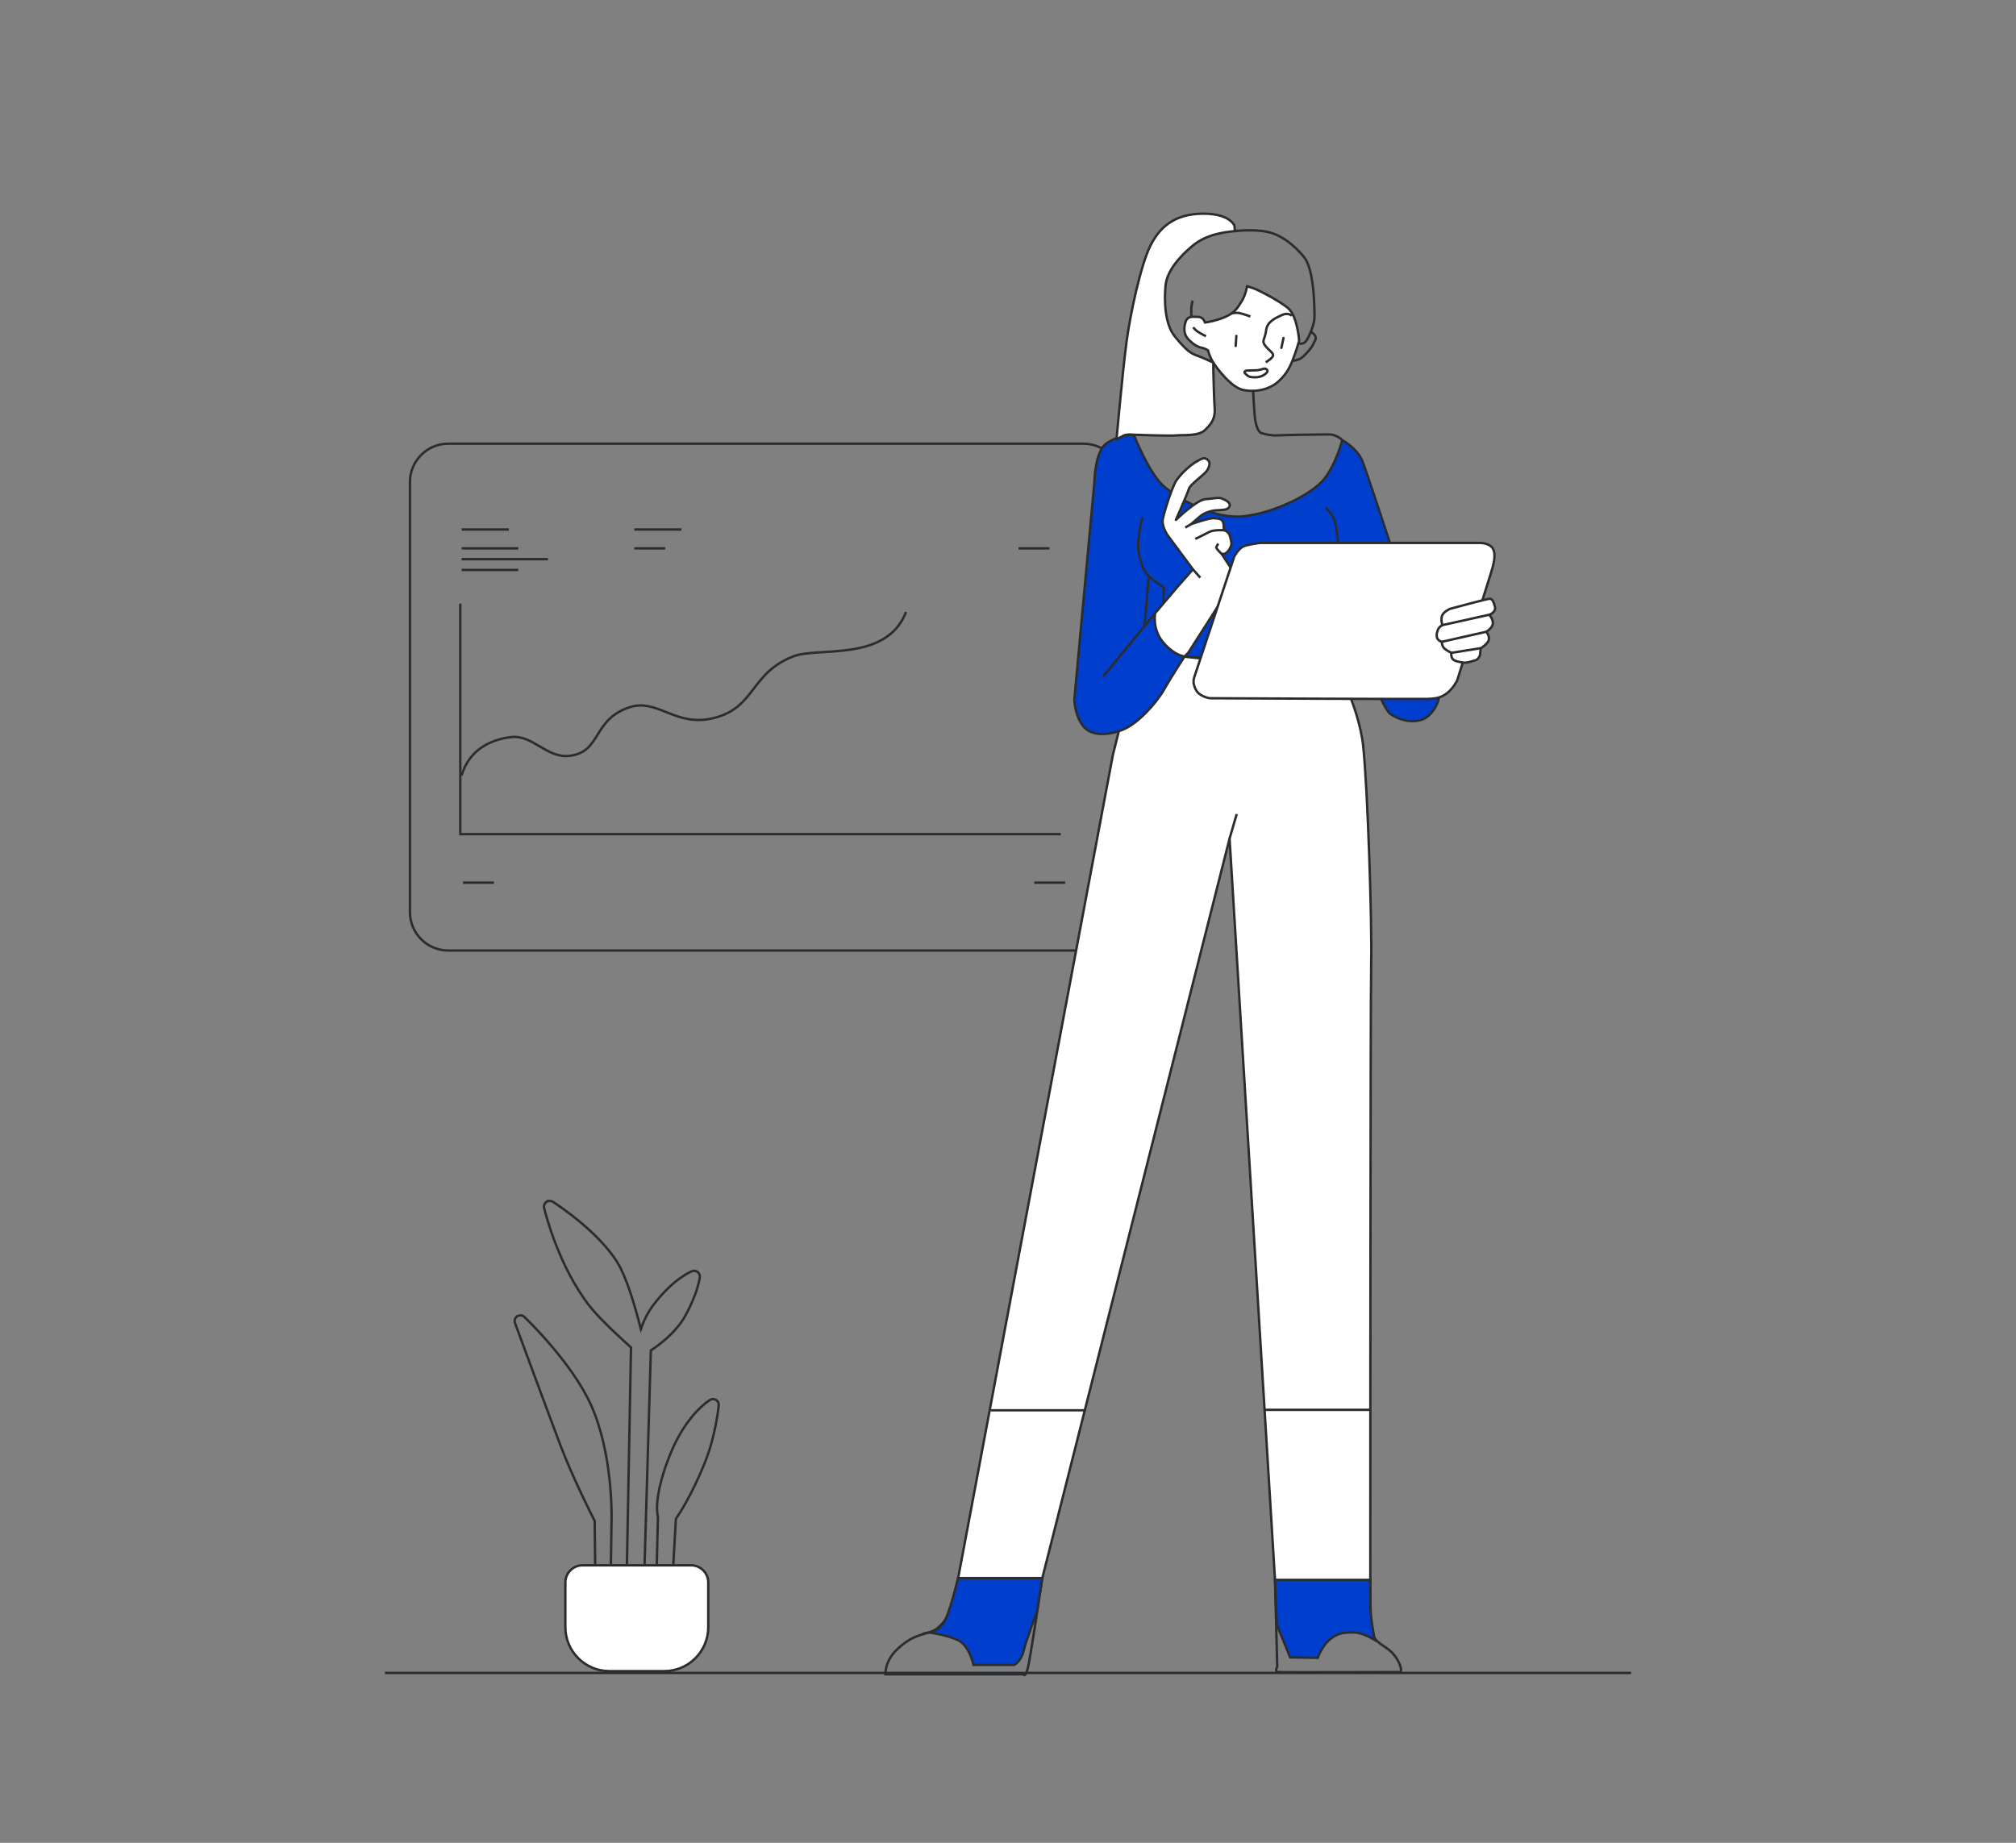 <?xml version="1.0" encoding="UTF-8"?>
<!-- Generator: Adobe Illustrator 24.2.1, SVG Export Plug-In . SVG Version: 6.00 Build 0)  -->
<svg xmlns="http://www.w3.org/2000/svg" xmlns:xlink="http://www.w3.org/1999/xlink" version="1.1" x="0px" y="0px" viewBox="0 0 840 768" style="enable-background:new 0 0 840 768;" xml:space="preserve">
<rect x="0" y="0" width="840" height="768" fill="#808080" stroke="none"/>
<style type="text/css">
	.st0{fill:#003FCE;stroke:#2A2D30;stroke-miterlimit:10;}
	.st1{fill:#FFFFFF;stroke:#2A2D30;stroke-miterlimit:10;}
	.st2{fill-rule:evenodd;clip-rule:evenodd;fill:#FFFFFF;stroke:#2A2D30;stroke-miterlimit:10;}
	.st3{fill:#FFFFFF;stroke:#2A2D30;stroke-linecap:round;stroke-linejoin:round;stroke-miterlimit:10;}
	.st4{fill:none;stroke:#2A2D30;stroke-linecap:round;stroke-linejoin:round;stroke-miterlimit:10;}
	.st5{fill:#003FCE;stroke:#2A2D30;stroke-linecap:round;stroke-linejoin:round;stroke-miterlimit:10;}
	.st6{enable-background:new    ;}
	.st7{fill:#383838;}
	.st8{fill:#2A2D30;stroke:#2A2D30;stroke-miterlimit:10;}
	.st9{fill:none;stroke:#2A2D30;stroke-miterlimit:10;}
	.st10{fill:#FFFFFF;stroke:#2A2D30;stroke-linejoin:round;stroke-miterlimit:10;}
	.st11{fill:none;stroke:#2A2D30;stroke-linejoin:round;stroke-miterlimit:10;}
	
		.st12{fill-rule:evenodd;clip-rule:evenodd;fill:none;stroke:#2A2D30;stroke-linecap:round;stroke-linejoin:round;stroke-miterlimit:10;}
	.st13{stroke:#000000;stroke-linejoin:round;stroke-miterlimit:10;}
	.st14{fill:none;stroke:#000000;stroke-linejoin:round;stroke-miterlimit:10;}
	.st15{stroke:#2A2D30;stroke-miterlimit:10;}
	.st16{fill:none;stroke:#2A2D30;stroke-linecap:round;stroke-miterlimit:10;}
	.st17{fill:#2A2D30;}
	.st18{fill:#FFFFFF;stroke:#000000;stroke-miterlimit:10;}
	.st19{fill:none;stroke:#000000;stroke-miterlimit:10;}
	.st20{fill:#FFFFFF;stroke:#2A2D30;stroke-width:2;stroke-linecap:round;stroke-linejoin:round;stroke-miterlimit:10;}
	.st21{fill:#003FCE;}
	.st22{display:none;fill:#FFFFFF;}
	.st23{fill-rule:evenodd;clip-rule:evenodd;fill:none;stroke:#2A2D30;stroke-miterlimit:10;}
	.st24{fill-rule:evenodd;clip-rule:evenodd;fill:#003FCE;stroke:#2A2D30;stroke-miterlimit:10;}
	.st25{fill-rule:evenodd;clip-rule:evenodd;fill:none;stroke:#2A2D30;stroke-linejoin:round;stroke-miterlimit:10;}
	.st26{fill-rule:evenodd;clip-rule:evenodd;fill:#FFFFFF;stroke:#2A2D30;stroke-linejoin:round;stroke-miterlimit:10;}
	
		.st27{fill-rule:evenodd;clip-rule:evenodd;fill:#FFFFFF;stroke:#2A2D30;stroke-linecap:round;stroke-linejoin:round;stroke-miterlimit:10;}
	.st28{fill-rule:evenodd;clip-rule:evenodd;fill:#2A2D30;stroke:#2A2D30;stroke-linejoin:round;stroke-miterlimit:10;}
	
		.st29{fill-rule:evenodd;clip-rule:evenodd;fill:none;stroke:#2A2D30;stroke-width:2;stroke-linecap:round;stroke-linejoin:round;stroke-miterlimit:10;}
	
		.st30{fill-rule:evenodd;clip-rule:evenodd;fill:#2A2D30;stroke:#2A2D30;stroke-linecap:round;stroke-linejoin:round;stroke-miterlimit:10;}
	.st31{fill:#FFFFFF;stroke:#000000;stroke-linejoin:round;stroke-miterlimit:10;}
	.st32{fill-rule:evenodd;clip-rule:evenodd;fill:#2A2D30;stroke:#2A2D30;stroke-miterlimit:10;}
	.st33{fill:#2A2D30;stroke:#2A2D30;stroke-linejoin:round;stroke-miterlimit:10;}
	.st34{fill:#FFFFFF;}
	.st35{fill:#FFFFFF;stroke:#424242;stroke-miterlimit:10;}
	.st36{fill:none;stroke:#424242;stroke-miterlimit:10;}
	.st37{fill:#FFFFFF;stroke:#333333;stroke-miterlimit:10;}
</style>
<g id="effizienz">
</g>
<g id="finanzierungsloesungen">
</g>
<g id="umsaetze">
	<g>
		<g id="Grafik_3_">
			<path class="st9" d="M451.44,396.14H186.81c-8.84,0-16-7.16-16-16V200.91c0-8.84,7.16-16,16-16h264.62c8.84,0,16,7.16,16,16     v179.23C467.44,388.98,460.27,396.14,451.44,396.14z"></path>
			<polyline class="st9" points="191.79,251.58 191.79,347.64 441.97,347.64    "></polyline>
			<path class="st9" d="M192.3,323.23c3.43-11.48,13.13-15.19,20.74-16.04c9.05-1.01,14.82,9.02,24.43,7.8     c13.13-1.66,9.37-15.01,24.62-20.16c11.95-4.04,19.24,8.43,35.3,4.43c17.58-4.37,15.07-18.82,33.37-25.78     c10.34-3.93,38.53,2.56,46.77-18.41"></path>
			<line class="st9" x1="264.26" y1="220.68" x2="283.92" y2="220.68"></line>
			<line class="st9" x1="264.26" y1="228.54" x2="277.18" y2="228.54"></line>
			<line class="st9" x1="424.37" y1="228.54" x2="437.29" y2="228.54"></line>
			<line class="st9" x1="430.92" y1="367.86" x2="443.84" y2="367.86"></line>
			<line class="st9" x1="192.91" y1="367.86" x2="205.83" y2="367.86"></line>
			<line class="st9" x1="192.35" y1="220.68" x2="212.01" y2="220.68"></line>
			<line class="st9" x1="192.35" y1="233.04" x2="228.3" y2="233.04"></line>
			<line class="st9" x1="192.35" y1="228.54" x2="215.98" y2="228.54"></line>
			<line class="st9" x1="192.35" y1="237.53" x2="215.98" y2="237.53"></line>
		</g>
		<g id="Frau_1_">
			<path class="st23" d="M368.88,697.79h57.62c0,0,0.56,1.67,1.67-2.23s6.12-37.85,6.12-37.85h-35.07c0,0-1.39,6.96-2.78,11.41     c-1.39,4.45-2.78,6.96-5.85,9.46c-3.06,2.51-7.86,1.98-13.32,5.93C372.78,687.77,369.16,691.66,368.88,697.79z"></path>
			<path class="st24" d="M432.07,671.62c0,0-4.5,11.95-5.57,16.42c-1.06,4.47-3.9,5.85-3.9,5.85h-16.98c0,0-1.67-8.07-6.4-10.3     c-4.73-2.23-11.83-3.2-11.83-3.2s4.59-0.7,6.82-5.98c2.23-5.29,5.01-16.7,5.01-16.7h35.07L432.07,671.62z"></path>
			<path class="st25" d="M531.25,658.45l0.93,36.18c0,0-1.23,2.05,0.37,2.23c1.6,0.17,49.92,0,49.92,0s1.3,0.37,1.3-1.11     c0-1.48-1.86-5.57-4.82-7.98c-2.97-2.41-5.94-3.34-7.05-6.87c-1.11-3.53-0.93-22.45-0.93-22.45H531.25z"></path>
			<path class="st24" d="M531.25,658.45l0.74,18.56l5.57,13.73l11.5,0.19c0,0,1.86-5.57,5.94-8.35c3.22-2.2,5.2-2.23,9.28-2.23     c3.47,0,8.54,3.15,8.54,3.15s-1.86-9.65-1.86-13.55s0-11.5,0-11.5H531.25z"></path>
			<path class="st26" d="M399.22,657.71l64.48-343.1c0,0,7.79-31.54,9.28-36s2.6-7.42,2.6-7.42s23.38,3.71,33.4,3.71     s45.65-1.86,45.65-1.86s11.5,20.41,13.36,37.85c1.86,17.44,3.71,73.11,3.34,90.55c-0.37,17.44-0.37,257-0.37,257h-39.71     l-18.93-308.95l-78.03,308.21H399.22z"></path>
			<line class="st25" x1="412.74" y1="587.75" x2="452.38" y2="587.75"></line>
			<line class="st25" x1="526.7" y1="587.57" x2="570.96" y2="587.57"></line>
			<line class="st25" x1="512.32" y1="349.49" x2="515.29" y2="339.29"></line>
			<path class="st24" d="M447.65,291.41l8.35-90.46c0,0,0.14-12.82,5.01-16.14c5.85-3.99,11.41-3.62,11.41-3.62     s6.56,16.83,13.08,21.99s20.32,13.36,32.84,11.97c12.53-1.39,28.67-9.19,33.68-15.87c5.01-6.68,7.24-15.87,7.24-15.87     s6.12,3.34,8.35,8.63c2.23,5.29,30.06,90.74,30.06,90.74s2.51,3.34,1.95,7.52c-0.56,4.18-3.65,8.19-6.68,9.46     s-8.44,1.3-13.64-2.23c-3.06-2.07-12.25-25.61-12.25-25.61l-19.21,1.39c0,0-25.61,2.23-32.84,1.67     c-7.24-0.56-21.43-1.39-21.43-1.39s-5.29,8.07-8.63,13.92s-10.86,13.92-16.7,16.42s-13.42,3.21-16.98-1.39     C447.71,297.94,447.65,291.41,447.65,291.41z"></path>
			<path class="st25" d="M476.04,215.43c0,0-2.42,9.17-1.67,14.2c0.84,5.57,2.51,9.19,5.01,11.13c2.51,1.95,5.57,4.18,5.57,4.18     l-0.28,6.59"></path>
			<line class="st25" x1="478.65" y1="240.3" x2="476.88" y2="261.08"></line>
			<path class="st25" d="M552.31,211.53c0,0,3.34,2.78,4.18,6.96c0.84,4.18,1.11,9.19,1.11,9.19"></path>
			<path class="st26" d="M481.33,255.51l9.46-11.13l6.26-7.1l-10.02-13.5c0,0-3.2-4.04-2.51-7.52c0.7-3.48,3.99-13.72,5.71-16.14     c1.72-2.42,5.29-6.12,8.63-7.93c1.4-0.76,3.06-2.09,4.59-0.28c0.77,0.91,0.71,2.12-0.42,4.04c-1.13,1.91-7.1,5.85-7.65,7.79     c-0.56,1.95-5.43,12.94-5.43,12.94s8.63-8.35,12.25-8.63c3.62-0.28,5.57-0.84,6.96-0.28c1.39,0.56,3.62,1.67,3.2,3.06     c-0.42,1.39-1.59,1.7-5.01,1.81c-3.42,0.11-6.12,1.53-7.24,2.51c-1.11,0.97-3.9,3.34-3.9,3.34s7.52-2.64,9.46-2.51     c1.95,0.14,3.34,0.14,3.9,1.53c0.56,1.39,0.28,3.48,0.28,3.48s2.09,0.28,2.64,2.51c0.56,2.23,0.97,3.06,0.14,4.73     c-0.84,1.67-1.95,2.64-2.78,2.64c-0.83,0-0.83,0-0.83,0l5.29,8.07c0,0,1.39,0.7-0.14,3.2c-1.53,2.51-19.07,29.92-19.07,29.92     l-1.53,1.53c0,0-4.18-0.28-8.91-5.85C479.94,262.19,481.33,255.51,481.33,255.51l-21.71,26.44"></path>
			<line class="st25" x1="497.06" y1="237.28" x2="500.12" y2="240.76"></line>
			<line class="st25" x1="496.22" y1="218.49" x2="493.86" y2="219.88"></line>
			<path class="st25" d="M509.86,220.99c0,0-4.18-0.28-5.98,0.7s-5.85,2.92-5.85,2.92"></path>
			<path class="st25" d="M507.63,226.56c0,0-0.85,1.19-0.84,1.67c0.02,0.48,2.23,2.64,2.23,2.64"></path>
			<path class="st26" d="M504.16,291c0,0-4.31-0.56-5.85-3.48c-1.53-2.92-0.97-4.45-0.56-5.71c0.42-1.25,16.56-49.96,16.56-49.96     s1.81-3.34,3.9-4.18c2.09-0.84,6.82-1.39,6.82-1.39h91.02c0,0,4.45-0.28,5.98,2.37c1.53,2.64,0.14,7.1-0.97,10.72     s-13.92,44.26-13.92,44.26s-1.75,3.52-4.45,5.43c-2.04,1.44-3.62,2.09-7.93,2.23C590.44,291.41,504.16,291,504.16,291z"></path>
			<path class="st26" d="M604.17,253.75c0,0-2.9,1.18-3.41,3.18c-0.45,1.75,0.26,3.6,0.26,3.6s-1.49,0.64-1.95,2.09     s-0.61,2.01-0.28,3.2c0.33,1.19,1.95,1.67,1.95,1.67s0,1.95,1.25,2.92s2.78,1.67,2.78,1.67s-0.3,1.04,0.28,2.23     c0.58,1.18,2.43,1.45,4.45,1.81c2.02,0.35,4.45-0.84,5.29-0.97s1.95-1.67,1.95-2.64s0.28-2.37,0.28-2.37s3.06-1.81,3.34-3.62     s-1.11-3.2-1.11-3.2s3.06-1.81,2.78-3.9c-0.28-2.09-1.53-3.2-1.53-3.2s3.06-0.97,2.37-3.48c-0.7-2.51-1.25-3.2-2.23-3.2     S604.17,253.75,604.17,253.75z"></path>
			<line class="st25" x1="601.02" y1="260.52" x2="620.5" y2="256.2"></line>
			<line class="st25" x1="600.74" y1="267.48" x2="619.25" y2="263.3"></line>
			<line class="st25" x1="604.77" y1="272.07" x2="617.02" y2="270.12"></line>
			<g>
				<path class="st26" d="M541.31,141.95c0,0-0.7-10.02-4.45-13.36c-3.76-3.34-13.08-7.93-14.33-8.35      c-1.25-0.42-2.92-0.97-2.92-0.97s-0.56,3.62-2.23,6.26c-1.67,2.64-2.64,4.59-6.54,6.4c-3.9,1.81-8.77,2.51-8.77,2.51      s-0.56-2.37-2.92-2.37s-4.45-0.62-5.29,2.51c-0.56,2.09-0.83,4.73,1.53,7.1c1.77,1.77,3.62,2.92,5.15,3.2s2.78,1.11,2.78,1.11      s0.56,2.51,2.23,5.15c1.67,2.64,7.63,10.47,12.53,11.41c6.21,1.19,11.55-0.84,14.33-3.34c2.78-2.51,4.45-4.73,6.12-8.91      C540.2,146.12,541.31,141.95,541.31,141.95z"></path>
				<path class="st25" d="M538.53,150.3c0,0,2.51,0.14,4.45-1.67c1.95-1.81,3.76-4.04,4.31-5.43c0.56-1.39,1.39-1.95,0.7-3.2      c-0.7-1.25-1.95-1.81-1.95-1.81"></path>
				<path class="st25" d="M496.92,125.25c0,0-0.56,2.37-0.56,3.48c0,1.11,0,3.2,0,3.2"></path>
				<path class="st25" d="M497.2,136.38c0,0,0.56,0.97,1.81,1.81c1.25,0.84,3.48,1.95,3.48,1.95"></path>
				<path class="st25" d="M513.06,130.67c0,0,1.81-0.56,3.62-0.14s4.31,1.39,4.31,1.39"></path>
				<line class="st12" x1="515.15" y1="140" x2="514.87" y2="144.17"></line>
				<line class="st12" x1="534.79" y1="140.87" x2="533.92" y2="144.97"></line>
				<path class="st25" d="M538.25,131.65c0,0-1.39-1.67-4.31-0.28c-2.92,1.39-5.98,2.78-6.4,6.4c-0.42,3.62-2.09,4.18-0.28,6.4      c1.81,2.23,3.2,2.78,3.2,3.9c0,1.11-3.06,2.92-3.06,2.92"></path>
				<path class="st25" d="M519.19,154.47c0,0,2.37-0.14,4.04-0.14s3.48-0.84,3.9-0.7c0.42,0.14,1.67,0.7,0.56,1.81      c-1.11,1.11-2.78,1.81-4.73,1.81s-2.78-0.28-3.48-0.97S517.93,155.03,519.19,154.47z"></path>
				<path class="st26" d="M514.55,96.32c-4.85,0.47-11.92,1.37-17.63,6.1c-5.71,4.73-10.72,10.72-11.27,16.56      c-0.56,5.85-0.48,15.96,3.9,21.29c4.37,5.34,6.4,6.96,9.19,7.93c2.78,0.97,6.82,2.92,6.82,2.92v3.15c0,0,0.28,12.15,0.56,16.05      c0.28,3.9-1.25,6.26-4.04,8.91c-2.78,2.64-9.05,1.95-11.83,2.23s-17.81-0.28-17.81-0.28s-2.78-0.37-4.27,0.37      c-1.48,0.74-2.97,1.58-2.97,1.58s2.64-29.09,4.18-40.64c1.53-11.55,5.85-31.59,9.74-39.66s10.16-13.64,21.85-13.78      s13.41,5.1,13.41,5.1L514.55,96.32z"></path>
				<path class="st25" d="M541.31,143.2c0,0,1.81,0.42,2.92-1.11c1.11-1.53,3.48-6.68,3.48-10.02c0-3.34-0.05-19.34-4.22-24.73      c0,0-5.38-7.24-12.99-10.02c-6.12-2.24-15.96-1-15.96-1"></path>
				<path class="st25" d="M522.11,162.54c0,0,0.56,10.72,0.84,12.25c0.28,1.53,0.97,5.15,2.64,5.71c1.67,0.56,4.59,1.11,6.4,0.97      s16.51-0.42,21.71-0.42c3.34,0,5.57,2.37,5.57,2.37"></path>
			</g>
		</g>
		<g>
			<g>
				<path class="st9" d="M229.03,500.49c-1.32,0-2.38,1.07-2.38,2.39c0,0.25,0.04,0.5,0.11,0.73c0.59,2.43,6.13,24.37,19.02,40.86      c4.38,5.59,14.2,14.47,17.14,17.09l-2.05,108.75c-0.01,0.66,0.26,1.31,0.74,1.77c0.44,0.43,1.03,0.66,1.81,0.66l2.39-0.16      c1.23-0.08,2.19-1.08,2.23-2.31l3.15-107.46c2.88-1.87,10.4-7.22,14.39-14.53c5.35-9.8,5.99-15.79,6.02-16.04      c0.08-0.83-0.27-1.63-0.94-2.13c-0.42-0.32-0.93-0.49-1.44-0.49c-0.29,0-0.58,0.05-0.86,0.16c-0.32,0.12-7.88,3.13-16.17,14.16      c-2.41,3.19-4.05,6.73-5.17,9.95c-2.51-9.9-6.01-21.62-9.68-27.59c-8.23-13.37-25.85-24.7-26.99-25.43      c-0.36-0.24-0.78-0.37-1.31-0.39C229.05,500.49,229.05,500.49,229.03,500.49z"></path>
			</g>
			<g>
				<path class="st9" d="M297.09,583.09c-0.42,0-0.84,0.11-1.21,0.33c-0.41,0.25-10.03,6.08-16.75,22.97      c-5.88,14.77-5.77,22.82-4.99,25.73l-0.69,28.47c-0.02,0.92,0.48,1.77,1.3,2.18l1.79,0.92c0.34,0.18,0.72,0.26,1.09,0.26      c0.41,0,0.82-0.11,1.19-0.32c0.7-0.4,1.15-1.13,1.19-1.94l1.61-28.7c1.51-2.17,6.73-10.13,12.08-23.45      c4.59-11.43,5.72-23.35,5.77-23.86c0.08-0.89-0.34-1.76-1.11-2.23C297.97,583.21,297.53,583.09,297.09,583.09L297.09,583.09z"></path>
			</g>
			<g>
				<path class="st9" d="M216.82,548.19c-0.45,0-0.91,0.13-1.31,0.39c-0.92,0.61-1.31,1.78-0.92,2.82      c0.44,1.21,12.49,33.88,18.88,50.84c4.97,13.18,12.79,28.64,14.31,31.62l0.32,27.82c0.01,0.84,0.45,1.61,1.18,2.03      c0.38,0.22,0.79,0.33,1.21,0.33c0.39,0,0.78-0.09,1.14-0.28l1.51-0.82c0.76-0.41,1.24-1.2,1.25-2.06l0.43-27.78      c0.03-1.12,0.52-27.76-8.74-47.92c-8.09-17.63-26.81-35.57-27.6-36.33C218.02,548.41,217.42,548.19,216.82,548.19L216.82,548.19      z"></path>
			</g>
			<g>
				<path class="st1" d="M242.74,652.36c-3.95,0-7.17,3.22-7.17,7.16v18.63c0,10.09,8.22,18.31,18.31,18.31h22.92      c10.1,0,18.31-8.22,18.31-18.31v-18.63c0-3.94-3.22-7.16-7.17-7.16H242.74L242.74,652.36z"></path>
			</g>
		</g>
		<line id="Linie_2_" class="st9" x1="679.62" y1="697.22" x2="160.38" y2="697.22"></line>
	</g>
</g>
</svg>
